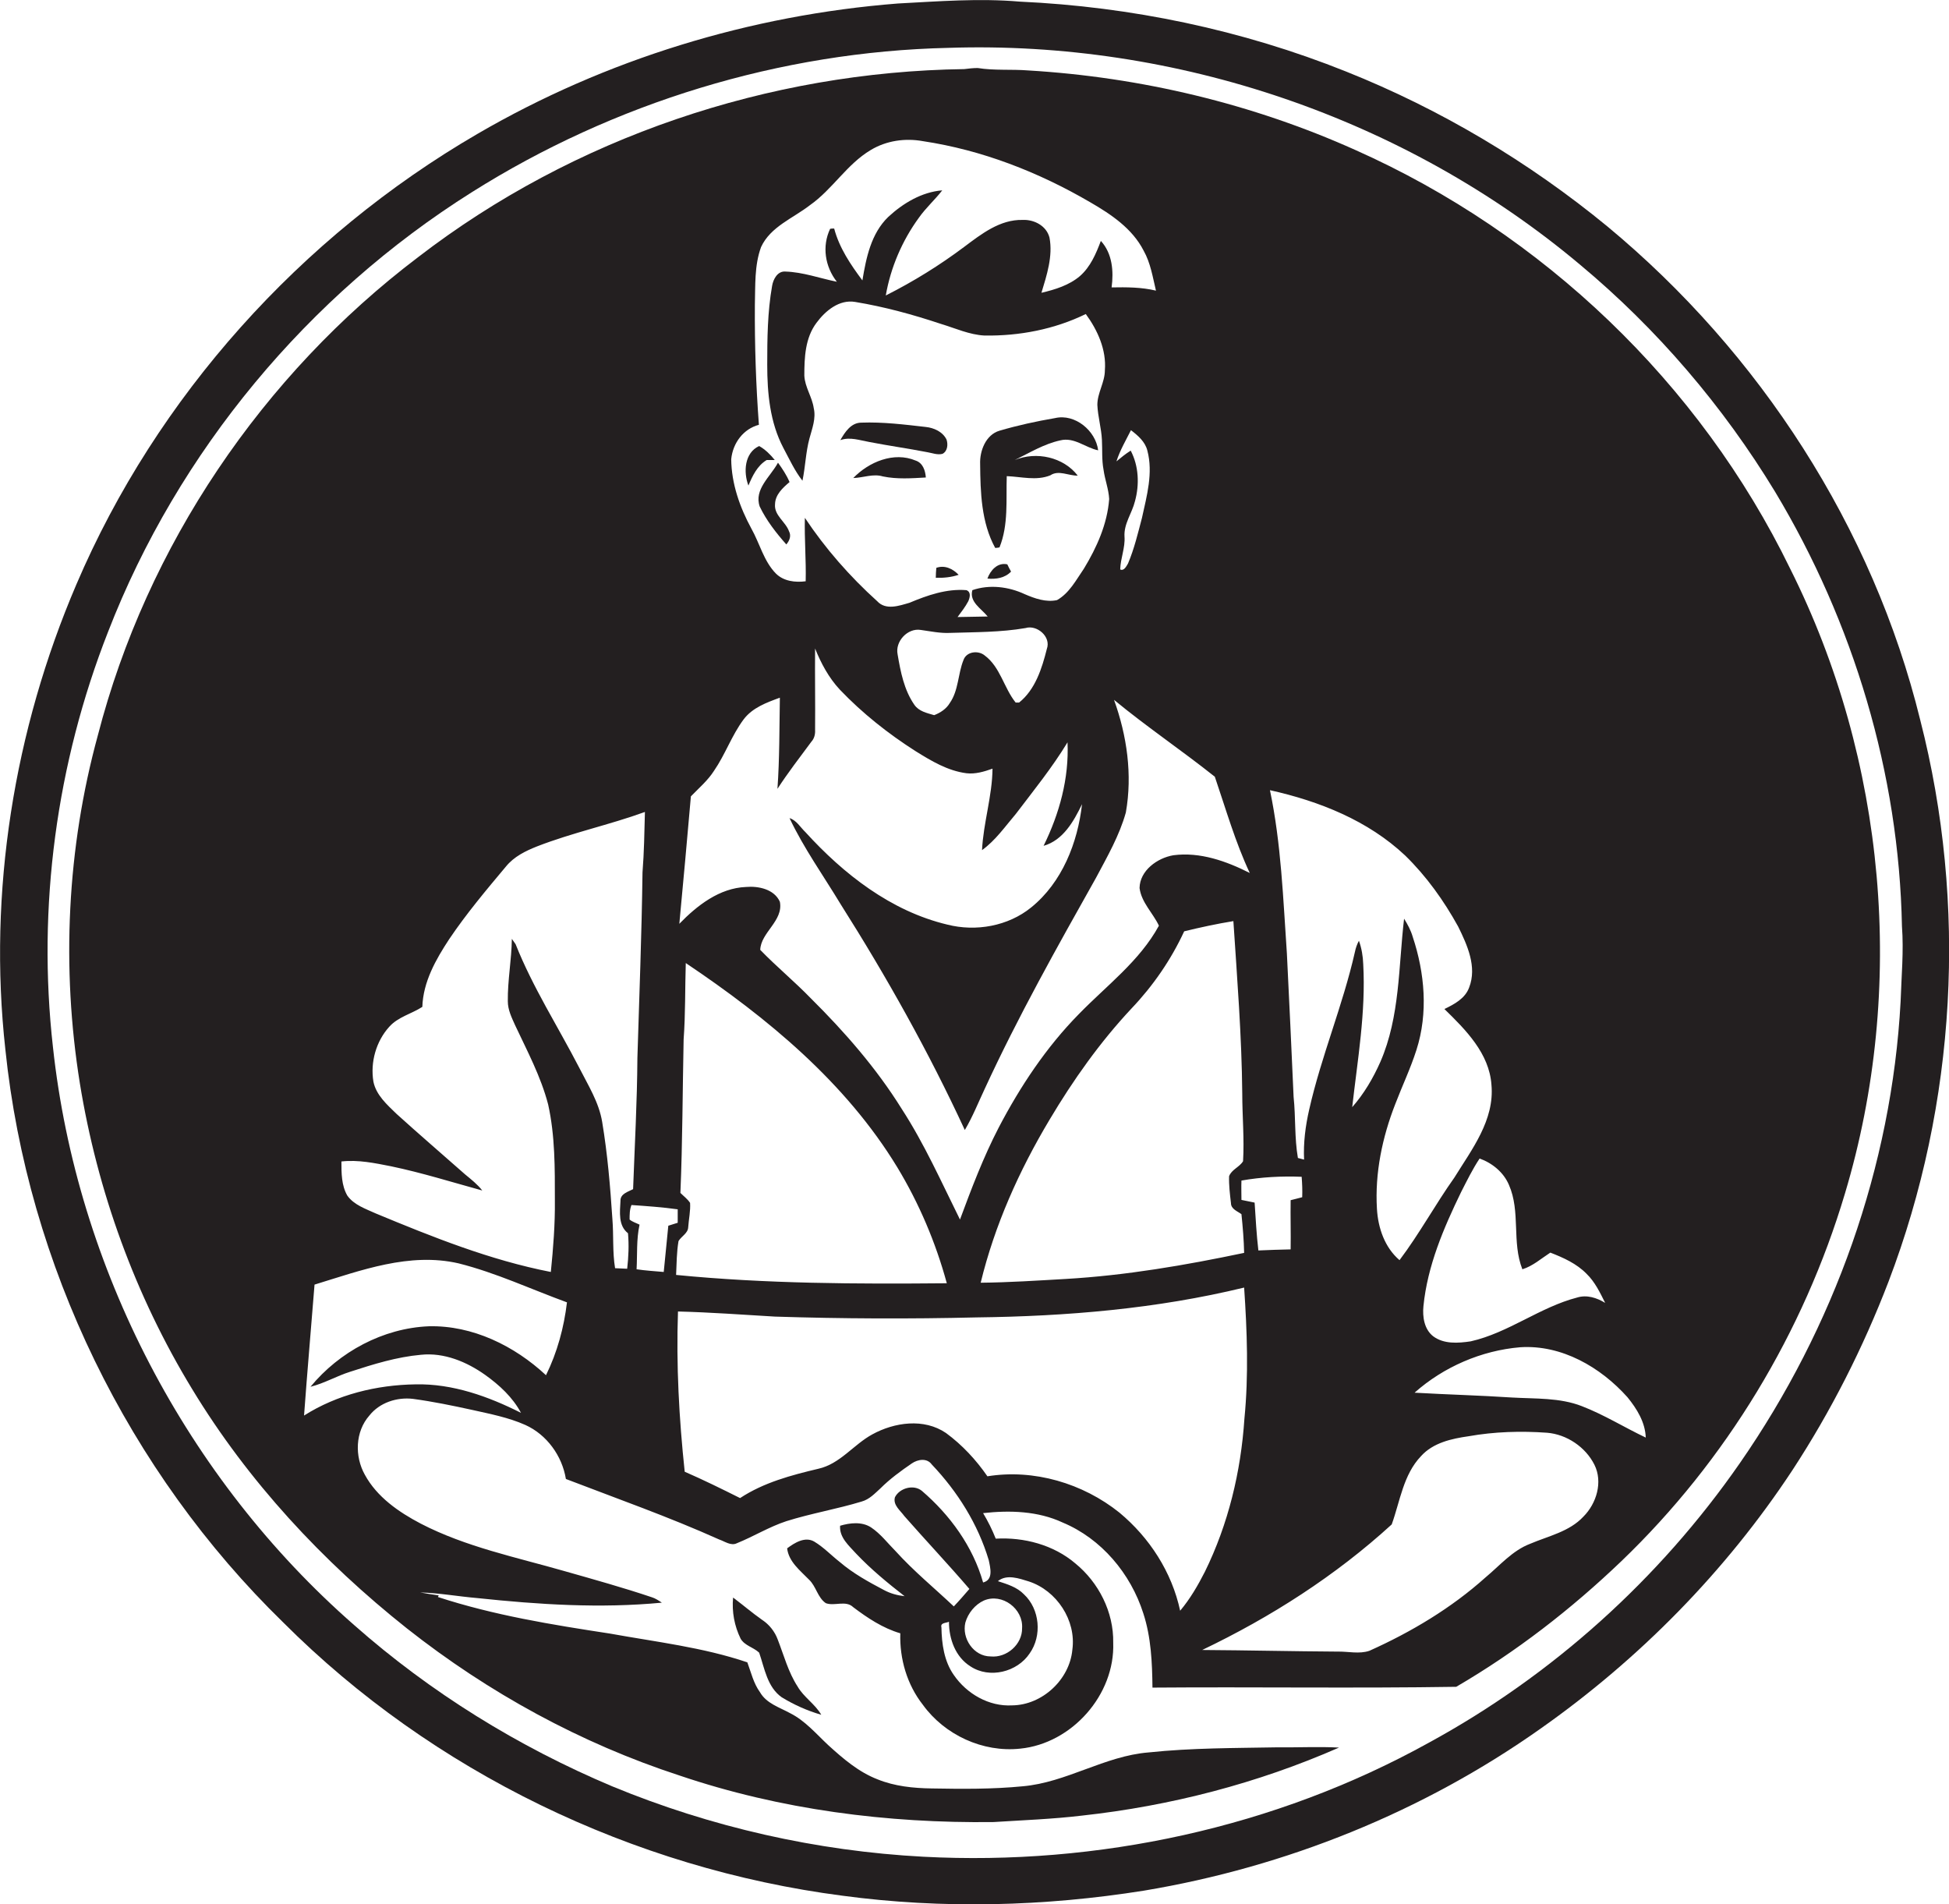 <?xml version="1.0" encoding="utf-8"?>
<!-- Generator: Adobe Illustrator 19.2.0, SVG Export Plug-In . SVG Version: 6.00 Build 0)  -->
<svg version="1.1" id="Layer_1" xmlns="http://www.w3.org/2000/svg" xmlns:xlink="http://www.w3.org/1999/xlink" x="0px" y="0px"
	 viewBox="0 0 725 708.3" enable-background="new 0 0 725 708.3" xml:space="preserve">
<g>
	<path fill="#231F20" d="M714.3,267.8c-17.6-71.7-59.7-136.6-116.4-183.6c-29.2-24-62.1-43.6-97.2-57.6
		C462,11.1,420.8,2.5,379.3,0.6c-15.1-1.3-30.2-0.1-45.3,0.7c-54.9,4.3-108.8,20.8-156.4,48.5C111.9,88,58.3,147.4,28.4,217.4
		C5.2,271.6-4.5,331.8,2,390.4c8.3,80.2,45.7,156.9,103.4,213.1c55.6,55.6,130.1,91.5,208,101.6c37.2,5,75.2,4,112.2-1.9
		c52.8-8.8,103.7-29.3,147.4-60.2c36.8-25.9,68.9-58.5,93.7-96.1c14.4-22,26.4-45.7,35.8-70.2C727.8,410.4,731.9,336.4,714.3,267.8z
		 M707,372.5c-3.3,61.4-24.8,121.3-59.8,171.7c-29.9,43.1-69.9,79.1-115.9,104.1c-56.9,31.5-123,45.7-187.8,42.3
		c-39.7-2.1-79-11-115.8-26.2c-34.9-14.7-67.6-34.9-96-60c-62.2-54.4-103.1-132.7-112-214.9c-5.9-52.2,1.3-105.6,20.5-154.5
		c26-67.1,74.4-125.2,135.3-163.5c52.8-33.3,114.8-52.3,177.3-53.7c84.6-2.8,170,26.1,234.9,80.6c28.7,23.9,53.3,52.7,72.6,84.5
		c29.2,48.6,46.1,104.8,47.2,161.6C708.2,353.8,707.3,363.1,707,372.5z"/>
	<path fill="#231F20" d="M504.2,55.8c-38.3-17.2-79.8-27.1-121.7-29.6c-6.3-0.5-12.6,0.1-18.8-0.9c-1.7,0-3.4,0.2-5,0.4
		c-72.8,1-145.3,25.4-203.1,69.9C97.6,139.5,54.6,203,36.4,273.5c-11.5,42-13.6,86.4-6.7,129.4c6.5,40.1,20.6,79,41.8,113.8
		c20.8,34.3,48.5,64.1,79.9,89c30.3,23.9,64.6,42.7,101.4,54.7c37.5,12.7,77.3,17.8,116.8,17.3c11-0.7,22-1.1,32.9-2.4
		c32.9-3.6,65.3-12,95.6-25.3c-7.5-0.4-15.1,0-22.6-0.1c-16.1,0.3-32.2,0.2-48.2,1.9c-16.4,1.3-30.6,11.2-46.9,12.6
		c-11.2,1.1-22.6,1-33.8,0.8c-6.9-0.1-13.8-0.8-20.2-3.4c-7-2.7-12.8-7.7-18.3-12.7c-4.5-4.2-8.6-9.1-14.2-11.9
		c-4-2.2-8.8-3.6-11.2-7.8c-2.4-3.3-3.3-7.3-4.7-11.1c-16.5-5.6-34-7.6-51.1-10.7c-21.6-3.3-43.2-6.8-64-13.6l0.3-0.6
		c-2.3-0.3-4.6-0.7-6.9-1.1c7.1,0.2,14.2,1.5,21.3,2.1c22.7,2.4,45.7,3.9,68.6,1.7c-1.2-0.8-2.4-1.6-3.7-2
		c-10.7-3.6-21.5-6.6-32.4-9.7c-18.1-5.2-36.8-9-53.6-17.7c-8.2-4.3-16.3-9.9-20.8-18.2c-3.8-6.8-3.6-16,1.7-22
		c3.8-4.8,10.2-6.9,16.2-6.2c7.4,1,14.7,2.5,22,4.1c6.7,1.5,13.5,2.8,19.8,5.6c8,3.6,13.7,11.5,15.1,20.1c19,7.3,38.3,14.1,57,22.5
		c2.1,0.7,4.4,2.5,6.6,1.4c6.2-2.5,12-6.1,18.4-8.2c9.2-2.9,18.8-4.5,28-7.3c2.9-0.8,4.9-3,7-4.9c3.5-3.5,7.6-6.5,11.7-9.3
		c2.2-1.5,5.6-2.1,7.4,0.4c9.6,10.1,17.2,22.2,21.2,35.6c0.6,2.9,1.8,7.3-2.1,8.3c-3.8-13.4-12.3-25.1-22.8-34.1
		c-3.1-2.5-8.3-1-10,2.4c-0.8,2.9,2,4.9,3.5,7c8,9.1,16.3,17.9,24.2,27.1c-1.9,2.2-3.8,4.4-5.8,6.5c-7.2-6.8-14.9-13.1-21.6-20.5
		c-3-3-5.6-6.5-9.2-8.9c-3.4-2.2-7.8-1.7-11.5-0.6c-0.3,4.4,3.3,7.4,6,10.4c5.5,5.8,11.7,10.9,18,15.8c-2.7-0.3-5.3-1-7.7-2.3
		c-5.7-3-11.5-6.2-16.4-10.4c-3.2-2.5-6-5.5-9.5-7.6c-3.4-2-7.3,0.4-10.1,2.5c0.6,5,4.8,8.2,8.1,11.6c2.7,2.5,3.2,6.7,6.3,8.8
		c3.3,1.2,7.4-1.2,10.2,1.5c5.3,4,11,7.8,17.5,9.7c-0.3,9.5,2.5,19.1,8.4,26.6c8.1,11.2,22.3,17.8,36.2,16.3
		c19.2-1.9,35.3-20,34.6-39.4c0.2-11.4-5.4-22.4-14.1-29.5c-8.1-6.9-19.1-9.8-29.6-9.2c-1.3-3.3-2.9-6.5-4.7-9.5
		c9.9-1.1,20.4-0.8,29.6,3.5c14.4,6,25.3,19,30,33.8c2.9,8.9,3.3,18.3,3.4,27.6c37.7-0.3,75.3,0.3,113-0.3
		c22.3-13,42.8-28.9,61.4-46.7c39-37.4,67.8-85.1,83.2-136.8c22.9-76.3,15.3-161.2-20.4-232.4C632.3,142.4,573.8,86.8,504.2,55.8z
		 M382.7,588.2c10.4,3.4,17.7,14.5,16.2,25.4c-1,11.1-11.2,20.6-22.4,20.7c-8.6,0.5-16.9-4.3-21.7-11.3c-3.6-5.1-4.5-11.6-4.6-17.7
		c-0.5-1.8,1.8-1.6,2.8-2.1c0,6.4,2.4,13.1,8,16.6c7.1,4.7,17.4,2.1,22-4.8c4.7-6.6,3.8-16.5-2.1-22c-2.6-2.7-6.3-3.8-9.7-4.9
		C374.5,585.4,379.1,587.1,382.7,588.2z M380.2,605.6c0.1,6-5.7,11.1-11.7,10.5c-6.3,0-10.8-6.7-9.4-12.6c1-3.5,3.6-6.7,6.9-8.2
		C372.8,592.4,380.7,598.4,380.2,605.6z M561.3,440.7c4.4,10,1,21.3,5,31.4c3.9-1.2,7-4,10.4-6.2c4.9,1.9,9.8,4.1,13.5,7.9
		c3.1,3,5,7,6.9,10.8c-3.1-1.9-6.8-3.1-10.4-2c-13.9,3.6-25.5,13.1-39.6,16.3c-4.7,0.7-10,1.1-14-1.9c-3.3-2.6-4-7.2-3.6-11.2
		c1.5-15,7.5-29,14-42.4c2.2-4.3,4.3-8.6,6.9-12.5C555.1,432.6,559.3,436,561.3,440.7z M522.7,318.2c7.9,7.7,14.4,16.8,19.7,26.4
		c3.4,6.9,7.1,15,4.1,22.7c-1.5,4.1-5.5,6.2-9.2,8c7.9,7.7,16.7,16.5,17.5,28.2c1.2,13.1-7.3,24-13.8,34.5
		c-7.1,10-13,20.9-20.4,30.7c-5.5-4.7-8-12-8.4-19.1c-0.8-13.3,2-26.6,6.8-38.9c2.6-6.8,5.7-13.3,7.9-20.2
		c4.4-13.7,3.1-28.6-1.4-42.1c-0.7-2.4-1.9-4.6-3.2-6.7c-2.1,17.8-1.5,36.4-8.8,53.2c-2.7,6.1-6.1,11.9-10.5,16.9
		c2-17.7,5.1-35.3,4.1-53.2c-0.1-3-0.6-5.9-1.6-8.7c-0.7,1.3-1.2,2.7-1.5,4.2c-4.5,19.9-12.5,38.7-17,58.6
		c-1.4,6.1-2.2,12.4-1.9,18.6c-0.6-0.1-1.7-0.5-2.3-0.6c-1.3-7.5-0.8-15.2-1.6-22.7c-0.8-17.8-1.6-35.6-2.5-53.4
		c-1.4-20.3-2.1-40.7-6.3-60.7C490.8,298,508.9,305.2,522.7,318.2z M480.1,464.7c-4,0.1-8,0.2-12,0.4c-0.7-5.9-1-11.8-1.4-17.8
		c-1.6-0.3-3.3-0.7-4.9-1c0-2.4-0.1-4.8,0-7.2c7.4-1.3,14.9-1.7,22.4-1.4c0.2,2.5,0.3,5.1,0.2,7.6c-1.4,0.4-2.8,0.7-4.3,1.1
		C480,452.5,480.2,458.6,480.1,464.7z M457.9,447.5c0,2.2,2.4,3,3.9,4.1c0.5,4.8,0.9,9.6,1,14.4c-21.9,4.6-44,8.4-66.4,9.7
		c-10.5,0.6-21.1,1.3-31.6,1.4c5.2-21.4,14.3-41.7,25.6-60.6c8.8-14.8,18.8-28.9,30.5-41.4c8-8.4,14.7-18.1,19.6-28.7
		c6.1-1.5,12.2-2.8,18.3-3.8c1.4,21.3,3.1,42.7,3.3,64.1c0,8.4,0.8,16.8,0.3,25.2c-1.3,2.2-4.3,3.1-5.2,5.6
		C457.1,440.8,457.5,444.1,457.9,447.5z M282.3,158c-1.1-14.8-1.6-29.7-1.5-44.6c0.2-7.2-0.2-14.7,2.3-21.5
		c3.5-7.6,11.9-10.7,18.2-15.6c8.4-5.9,13.7-15.2,22.6-20.5c5.8-3.5,12.8-4.5,19.4-3.3c22,3.3,43,11.5,62.2,22.7
		c7.8,4.5,15.7,9.8,19.9,18c2.6,4.6,3.4,9.9,4.6,14.9c-5.4-1.3-11-1.3-16.5-1.2c0.8-6,0.3-12.6-4-17.3c-1.8,4.8-3.9,9.7-7.8,13.1
		c-4,3.4-9.2,5-14.3,6.2c2-6.6,4.3-13.6,3-20.5c-1.1-4.4-5.7-6.8-10-6.6c-8.4-0.2-15.3,5.2-21.7,10c-9.2,6.9-18.9,12.9-29.2,18.1
		c1.8-10.4,6.1-20.4,12.3-28.9c2.6-3.7,6-6.7,8.7-10.2c-7.6,0.6-14.6,4.8-20.1,9.9c-6.4,6.2-8.2,15.2-9.6,23.6
		c-4.4-5.9-8.6-12.1-10.5-19.3c-0.4,0-1.1,0-1.5,0.1c-3.1,6.5-1.9,14.1,2.5,19.7c-6.4-1.3-12.6-3.6-19.2-3.8
		c-2.9-0.2-4.5,2.9-4.9,5.4c-1.7,9.7-1.8,19.5-1.8,29.3c0,10.5,1,21.4,6,30.9c2.2,4.1,4.2,8.5,7.1,12.2c1.1-5.2,1.2-10.5,2.6-15.7
		c1-3.7,2.5-7.5,1.6-11.3c-0.6-4.2-3.3-7.8-3.5-12.1c0-6.7,0.3-14,4.5-19.6c3.3-4.5,8.5-8.8,14.4-7.8c10.9,1.8,21.5,4.7,32,8.2
		c5.3,1.6,10.5,4,16.1,4.3c13,0.2,26-2.3,37.7-8c4.4,6,7.7,13.3,7.1,20.9c0,4.5-2.8,8.4-2.8,12.9c0.2,4.4,1.5,8.7,1.7,13
		c0.2,3.7-0.1,7.4,0.6,11.1c0.5,3.7,1.9,7.2,2.1,10.9c-0.7,9.3-4.6,18-9.4,25.9c-2.9,4.2-5.4,9.1-10,11.7c-4.1,0.9-8.3-0.6-12-2.2
		c-6-2.8-13.1-3.7-19.5-1.5c-1.2,4.4,3.3,6.8,5.7,9.8c-3.7,0.1-7.4,0.1-11.2,0.2c1.4-1.9,2.9-3.8,4-5.9c0.6-1.4,1.1-3.4-0.7-4.1
		c-7.4-0.6-14.5,1.9-21.2,4.7c-3.8,1.1-8.8,2.9-12-0.6c-10.2-9.2-19.3-19.6-26.9-31c-0.2,7.9,0.5,15.7,0.3,23.6
		c-3.9,0.5-8.2,0-11.1-2.9c-4.5-4.6-6-11.2-9.1-16.7c-4.3-7.9-7.4-16.7-7.5-25.8C272.6,164.7,276.6,159.5,282.3,158z M422.2,186.4
		c1.7-6.2,1.4-13.1-1.6-18.8c-1.9,1.2-3.6,2.6-5.3,4c1.3-4.1,3.5-7.8,5.4-11.6c2.6,2,5.3,4.3,6.1,7.6c2.2,8.3-0.2,16.8-2,25
		c-1.5,5.7-2.9,11.6-5.2,17c-0.6,1-1.5,2.9-2.9,2.2c0.1-4.1,1.9-8.1,1.6-12.2C418,194.8,421.1,190.9,422.2,186.4z M389.4,241.4
		c-1.8,7.2-4.3,15.1-10.3,19.9c-0.3,0-1,0-1.3,0c-4.4-5.5-5.7-13.2-11.5-17.5c-2.4-2-6.8-1.5-7.9,1.7c-2.1,5.2-1.8,11.3-5.1,16
		c-1.3,2.2-3.5,3.6-5.8,4.5c-2.7-0.8-5.7-1.4-7.4-3.9c-3.8-5.5-5.1-12.2-6.2-18.7c-1-4.8,3.7-9.9,8.6-9.1c3.6,0.5,7.3,1.3,11,1.1
		c9.3-0.3,18.7-0.2,28-1.8C385.7,232.3,391.1,236.8,389.4,241.4z M257,296.2c3-3.1,6.3-5.9,8.6-9.5c4.2-6.1,6.6-13.2,11-19.1
		c3.3-4.4,8.6-6.3,13.5-8.1c-0.2,11.3-0.1,22.7-0.9,33.9c3.9-6,8.3-11.7,12.6-17.5c1.1-1.2,1.5-2.8,1.4-4.4
		c0.1-10.1-0.1-20.2,0-30.3c2.2,5.5,5.1,10.9,9.2,15.3c8.4,8.8,18,16.4,28.2,22.9c5.8,3.6,11.9,7.3,18.9,8.2
		c3.3,0.4,6.6-0.6,9.7-1.7c-0.1,10.2-3.4,20.1-3.9,30.3c5-3.6,8.6-8.8,12.6-13.5c6.6-8.7,13.5-17.2,19.2-26.6
		c0.6,13.4-3,26.5-8.9,38.5c7.3-2.1,11.2-9.1,14.3-15.5c-1.6,14.3-7.4,29.1-18.9,38.4c-8.6,7-20.6,9.1-31.2,6.4
		c-21-5-38.6-18.8-52.8-34.4c-1.9-1.8-3.3-4.4-5.9-5.2c5.3,11.2,12.6,21.4,19,32c17.1,27,32.8,55,46.2,84c2.9-4.9,5-10.2,7.4-15.3
		c12.4-26.9,26.9-52.7,41.4-78.5c4.2-7.9,8.7-15.7,11.1-24.3c2.5-14.1,0.4-28.6-4.4-41.9c12.1,10,25.2,18.8,37.5,28.6
		c4.1,12,7.6,24.3,13,35.8c-8.7-4.4-18.5-7.9-28.4-6.6c-6,1-12.5,5.7-12.6,12.2c0.7,5.4,5,9.3,7.2,14c-7.2,13.2-19.5,22.3-29.8,32.9
		c-12.1,12.3-21.8,26.9-29.8,42.2c-5.7,11-10.1,22.6-14.4,34.2c-6.9-13.9-13.2-28.1-21.7-41.2c-9.4-15.1-21.2-28.6-33.8-41.1
		c-6-6.2-12.8-11.8-18.8-18c0.2-6.5,8.7-10.8,7.3-17.9c-2.1-4.7-8-5.9-12.6-5.5c-9.9,0.4-18.2,6.9-24.8,13.7
		C254.2,327.9,255.6,312.1,257,296.2z M203.1,511.5c-11.7-10.9-27.3-18.6-43.6-18.2c-17,0.7-33.3,9.5-44,22.5
		c5.2-1.3,9.7-4,14.8-5.6c8.6-2.8,17.3-5.5,26.3-6.3c8.6-0.9,17,2.6,23.9,7.5c5.3,3.8,10.2,8.3,13.3,14.1
		c-12.1-6.1-25.4-10.9-39.2-10.6c-14.5,0.2-29.2,3.8-41.5,11.6c1.2-16.3,2.6-32.5,3.9-48.7c17.3-5.3,35.3-12.1,53.6-7.9
		c13.9,3.5,26.9,9.6,40.3,14.5C209.8,493.7,207.3,503,203.1,511.5z M233.3,471.9c-1.5-0.1-3-0.1-4.5-0.2c-1-6-0.5-12.2-1-18.3
		c-0.8-12.1-1.8-24.1-3.8-36.1c-1.2-7.3-5.2-13.6-8.5-20.1c-7.9-15.3-17.3-29.9-23.7-46c-0.5-0.7-0.9-1.3-1.4-2
		c-0.1,7.8-1.6,15.4-1.5,23.2c0,3.2,1.4,6,2.7,8.9c4.5,9.6,9.6,19.1,12.3,29.5c2.6,11.7,2.5,23.7,2.5,35.6
		c0.1,8.9-0.6,17.8-1.5,26.7c-22.6-4.4-44-13-65.2-21.8c-3.7-1.7-8-3.1-10.5-6.6c-2.2-3.8-2.2-8.4-2.2-12.7
		c6.3-0.7,12.4,0.6,18.5,1.8c11.5,2.4,22.6,5.9,33.9,9c-1.8-2.3-4.1-4.1-6.4-6c-8.5-7.5-17.1-14.9-25.5-22.5c-3.5-3.4-7.6-7-8.6-12
		c-1.2-7.2,1-15,5.9-20.4c3.3-3.7,8.3-4.8,12.3-7.4c0.3-9.3,5-17.6,10-25.2c6.4-9.5,13.8-18.3,21.1-27c3-3.7,7.3-5.8,11.6-7.5
		c13.1-5.1,26.9-8,40.1-12.8c-0.2,7.5-0.3,15-0.9,22.5c-0.3,23-1.2,46-1.9,69c-0.1,16.3-1,32.5-1.6,48.8c-1.9,1-4.8,1.7-4.7,4.4
		c-0.2,4.1-0.9,9.1,2.8,12C234,463.1,233.8,467.5,233.3,471.9z M246.9,473.1c-3.4-0.3-6.7-0.5-10.1-1c0.3-5.5-0.1-11.1,1.1-16.6
		c-1.2-0.6-2.6-1-3.7-1.9c0-1.8,0-3.7,0.7-5.4c5.7,0.4,11.5,0.8,17.2,1.6c0,1.7,0,3.3,0,5c-1.2,0.4-2.3,0.7-3.5,1.1
		C248,461.7,247.5,467.4,246.9,473.1z M252.4,461.6c1.1-1.8,3.5-2.9,3.6-5.1c0.2-3,0.9-6.1,0.7-9.1c-1-1.5-2.4-2.5-3.6-3.7
		c0.8-19,0.8-38.1,1.2-57.1c0.7-9.5,0.5-18.9,0.8-28.4c30.4,20.4,59.5,44.4,78.7,76c8.1,13.4,14.3,28,18.4,43.1
		c-33.6,0.3-67.2,0.2-100.7-3.1C251.7,469.9,251.7,465.7,252.4,461.6z M416.4,562.6c-13.6-10.9-31.8-16.3-49.1-13.5
		c-4.2-6.1-9.4-11.7-15.4-16.1c-8.2-5.6-19.2-4-27.4,0.5c-7,3.8-12,11-20.1,12.8c-10.1,2.4-20.3,5.1-29.1,10.9
		c-6.8-3.4-13.7-6.8-20.6-9.8c-2.1-19.8-3.2-39.7-2.5-59.6c12.1,0.3,24.1,1.2,36.1,1.9c25,0.8,50,0.9,75,0.3
		c33.4-0.4,67-3.2,99.5-11.1c1.1,16.2,1.7,32.6,0.1,48.8c-1.3,19.7-6,39.2-14.7,56.9c-2.6,5.1-5.5,10.1-9.2,14.5
		C435.9,584.7,427.6,571.9,416.4,562.6z M589,564.1c-5.2,5.6-13,7.2-19.8,10.1c-6.6,2.5-11.3,8.1-16.6,12.5
		C539.9,598.1,525,607,509.4,614c-3.8,1.3-8,0.2-11.9,0.3c-16.8-0.1-33.5-0.5-50.3-0.6c25.5-12.2,49.6-27.6,70.5-46.7
		c3.1-8.6,4.3-18.5,10.9-25.4c4.5-5,11.4-6.5,17.7-7.4c9.6-1.7,19.4-2,29.2-1.3c7.3,0.6,14.3,5.3,17.6,11.9
		C596.3,551.2,593.9,559.2,589,564.1z M588.4,523c-8.2-3.2-17.3-2.7-25.9-3.2c-12.1-0.8-24.2-1.1-36.3-1.8
		c10.8-9.6,24.9-15.7,39.3-16.9c15.4-1,29.9,7.4,39.9,18.6c3.5,4.3,6.6,9.3,6.8,15C604.2,530.9,596.7,526.2,588.4,523z"/>
	<path fill="#231F20" d="M370.2,203.8c0.4,0,1.2-0.1,1.6-0.2c3.4-8.4,2.4-17.7,2.7-26.5c5.4,0.2,11,1.8,16.2-0.3
		c3.1-2.1,6.8,0.2,10.2,0.1c-5.3-6.9-15.4-9.1-23.4-5.8c5.5-2.7,10.9-6,16.9-7.3c5.2-1.3,9.3,2.7,14.1,3.7c-0.9-7.3-8.6-13.7-16-12
		c-7,1.2-13.9,2.7-20.7,4.7c-5.1,1.5-7.4,7.5-7.2,12.4C364.7,183.1,365,194.3,370.2,203.8z"/>
	<path fill="#231F20" d="M323.4,164.4c7.2,1.4,14.4,2.4,21.6,3.8c1.8,0.3,3.7,1.1,5.6,0.6c1.9-1,2.1-3.5,1.5-5.3
		c-1.4-2.9-4.7-4.4-7.8-4.7c-7.9-0.9-15.9-1.9-23.9-1.6c-3.8,0-6.1,3.5-7.8,6.5C316.2,162.4,319.9,163.8,323.4,164.4z"/>
	<path fill="#231F20" d="M285.2,171.1c1,0,2,0,3,0c-1.6-2-3.5-3.9-5.8-5.2c-5.5,2.5-5.9,9.7-4,14.7
		C279.9,177,281.7,173.2,285.2,171.1z"/>
	<path fill="#231F20" d="M340.6,171.3c-8.1-3.4-17.4,0.5-23.2,6.5c3.7-0.1,7.4-1.7,11-0.6c5.3,1.1,10.7,0.7,16,0.4
		C344.2,175,343.3,172.2,340.6,171.3z"/>
	<path fill="#231F20" d="M282.6,188.4c2.5,5.2,6.1,9.8,9.9,14.1c1.2-1.4,1.9-3.2,1-4.9c-1.3-3.6-5.6-5.9-5.2-10.1
		c0.1-3.5,2.8-6,5.4-8.2c-1.1-2.6-2.7-5-4.3-7.2C286.6,177.3,280.4,182,282.6,188.4z"/>
	<path fill="#231F20" d="M367.3,215.2c3.2,0.3,6.5-0.2,8.8-2.6c-0.4-0.7-1.1-2-1.4-2.7C371,209.1,368.4,212.2,367.3,215.2z"/>
	<path fill="#231F20" d="M348.3,211.2c-0.1,1.2-0.2,2.4-0.2,3.7c2.9,0.1,5.8-0.2,8.5-1.1C354.4,211.5,351.4,210.1,348.3,211.2z"/>
	<path fill="#231F20" d="M289.3,609.8c-1.1-3-3.2-5.6-5.8-7.3c-3.7-2.6-7.2-5.6-10.8-8.3c-0.5,5.3,0.5,10.6,2.8,15.3
		c1.5,2.6,4.8,3.2,6.9,5.2c2,5.8,3,12.8,8.4,16.6c4.6,2.8,9.5,5,14.7,6.5c-2.3-4-6.5-6.5-8.8-10.5
		C293.2,621.9,291.6,615.7,289.3,609.8z"/>
</g>
</svg>
